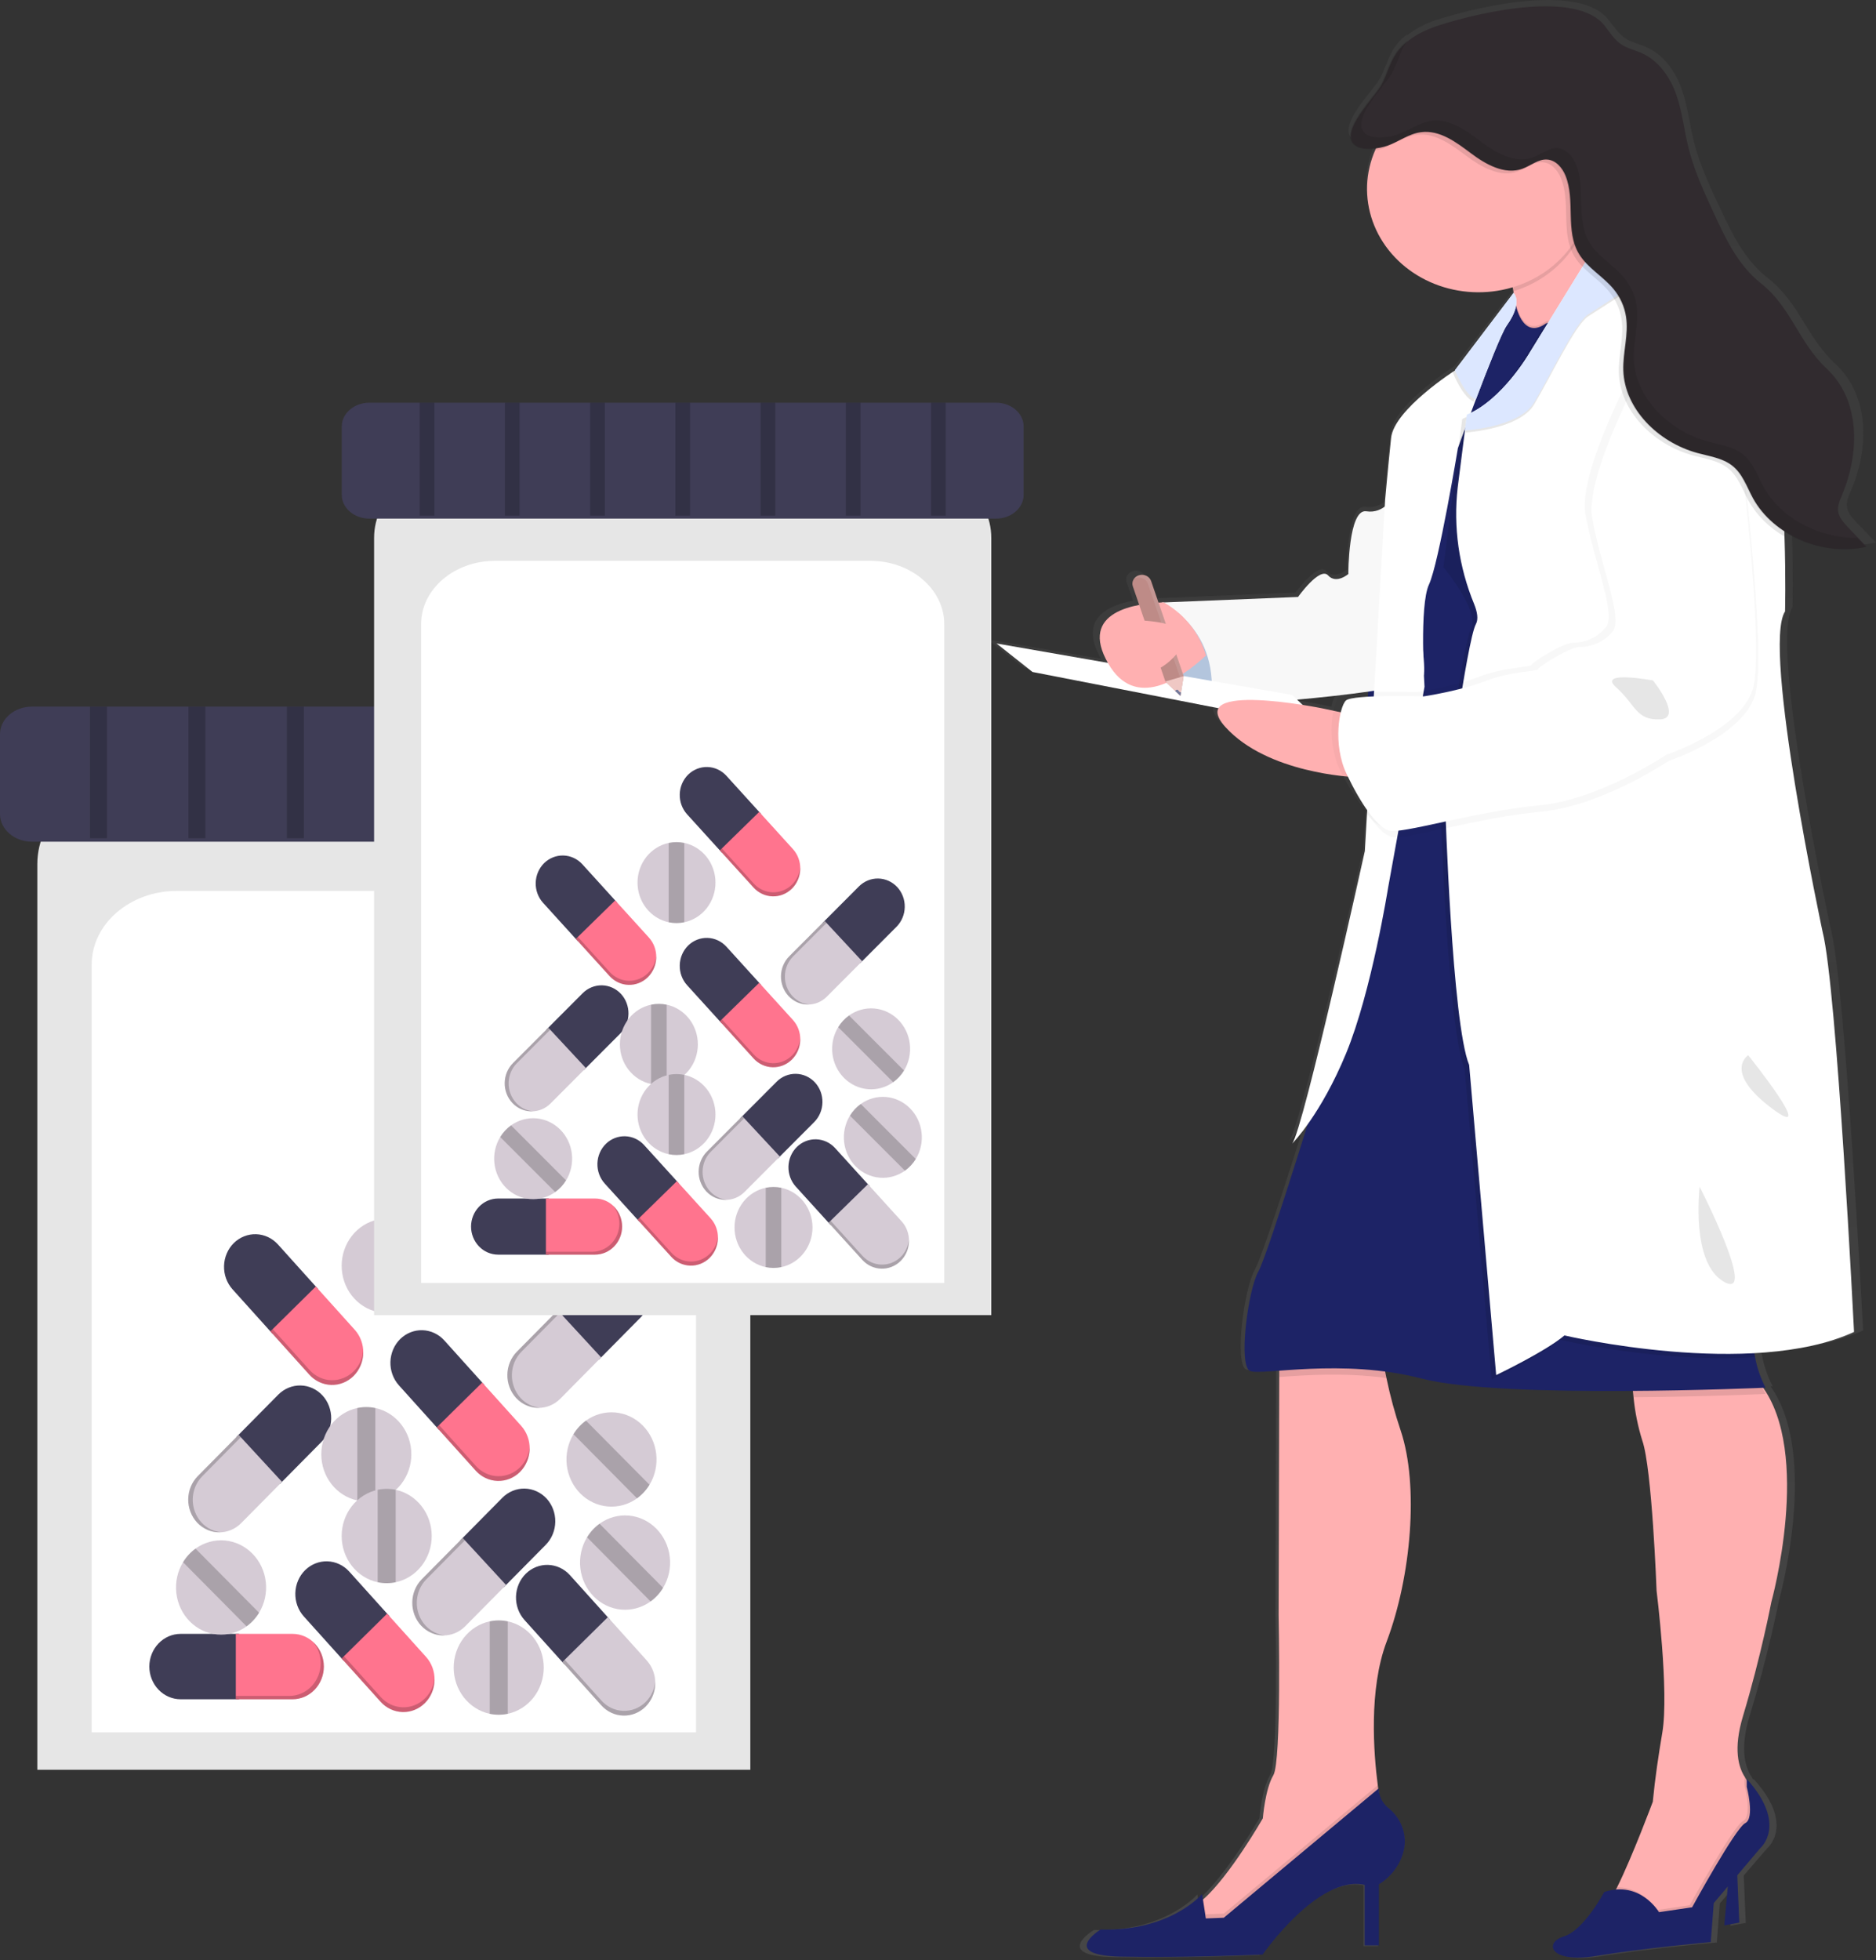 <?xml version="1.0" encoding="UTF-8"?> <svg xmlns="http://www.w3.org/2000/svg" width="247" height="258" viewBox="0 0 247 258" fill="none"><rect x="0" y="0" width="247" height="258" fill="#333333" stroke="none"/><path opacity="0.1" d="M198.083 67.194H184.012V80.235H198.083V67.194Z" fill="#D5CBD5"></path><path opacity="0.1" d="M198.083 99.361H184.012V112.402H198.083V99.361Z" fill="#D5CBD5"></path><path opacity="0.1" d="M198.083 131.523H184.012V144.564H198.083V131.523Z" fill="#D5CBD5"></path><path opacity="0.1" d="M198.083 163.69H184.012V176.731H198.083V163.69Z" fill="#D5CBD5"></path><path d="M241.048 122.274C241.048 122.274 232.879 84.61 236.006 79.923C236.006 79.923 236.12 75.567 235.932 70.014C235.932 69.803 235.932 69.592 235.932 69.377C236.482 69.717 237.056 70.023 237.649 70.294C240.53 71.666 243.837 72.061 247 71.413L244.526 68.859C243.932 68.249 243.314 67.588 243.185 66.781C243.057 65.974 243.413 65.254 243.72 64.535C246.07 59.032 246.194 52.113 241.666 47.912C237.842 44.382 236.912 39.824 232.76 36.6C229.727 34.239 228.06 30.777 226.487 27.429C225.156 24.6 223.815 21.748 223.053 18.749C222.459 16.406 222.222 13.98 221.405 11.692C220.589 9.404 219.06 7.18 216.67 6.157C215.819 5.795 214.874 5.589 214.097 5.107C213.078 4.47 212.465 3.434 211.727 2.526C207.982 -2.06 195.439 0.641 189.502 2.503C187.888 2.972 186.393 3.739 185.108 4.759L185.163 4.676C185.207 4.608 185.262 4.539 185.311 4.47C184.661 4.957 184.1 5.538 183.649 6.189C182.783 7.46 182.422 8.941 181.699 10.316C180.829 11.944 175.985 16.488 178.068 18.318C178.214 18.441 178.381 18.54 178.562 18.611C179.344 18.913 180.205 18.993 181.036 18.841L180.947 19.038C180.236 20.652 179.871 22.38 179.874 24.123C179.874 31.657 186.578 37.765 194.855 37.765C196.412 37.766 197.959 37.545 199.442 37.109C199.477 37.283 199.506 37.458 199.541 37.632C199.541 37.701 199.566 37.769 199.576 37.838L199.313 38.178C199.3 38.157 199.285 38.137 199.269 38.118L191.501 48.178C190.313 48.953 183.476 53.539 183.09 56.978C182.684 60.742 182.278 65.149 182.278 65.149L182.224 66.094C181.884 66.356 181.487 66.548 181.06 66.655C180.633 66.762 180.186 66.781 179.75 66.713C177.325 66.346 177.325 74.966 177.325 74.966C177.325 74.966 175.712 76.342 174.604 75.15C173.496 73.958 170.567 77.997 170.567 77.997L152.211 78.731L151.79 78.754L150.8 75.916C150.694 75.616 150.464 75.368 150.161 75.225C149.858 75.081 149.507 75.054 149.183 75.15C149.106 75.173 149.031 75.202 148.96 75.237L148.891 75.274L148.762 75.356L148.698 75.411C148.662 75.441 148.629 75.473 148.599 75.507L148.539 75.572L148.51 75.599C148.395 75.746 148.32 75.915 148.289 76.093C148.258 76.272 148.273 76.454 148.332 76.626L149.183 79.061C145.64 79.722 142.018 81.583 144.972 86.71L130 84.147L134.844 87.916L159.85 92.698C159.518 93.249 159.736 94.046 160.77 95.17C165.223 100.017 173.338 101.333 176.603 101.672C177.465 103.46 178.543 105.152 179.814 106.716L179.532 111.544C179.532 111.544 171.264 148.347 169.75 150.213C170.515 149.411 171.214 148.557 171.843 147.659C169.444 155.221 166.089 165.57 165.208 167.12C163.793 169.596 162.482 179.615 164.095 180.257C164.59 180.454 166.005 180.358 168.024 180.216V181.046L167.935 212.497C167.935 212.497 168.34 231.788 167.227 233.627C166.114 235.466 165.817 239.322 165.817 239.322C165.817 239.322 161.364 246.929 157.836 249.988C157.812 250.012 157.786 250.033 157.757 250.052L157.648 249.337C157.648 249.337 153.408 254.298 144.027 254.019C144.027 254.019 138.382 257.421 146.753 257.604C155.125 257.788 165.817 257.329 165.817 257.329C165.817 257.329 173.283 246.783 179.537 248.158V256.151H181.452V248.03C182.34 247.488 183.1 246.785 183.686 245.963C184.272 245.141 184.672 244.217 184.861 243.247C185.025 242.248 184.905 241.226 184.513 240.283C184.12 239.34 183.47 238.508 182.625 237.869C182.245 237.551 181.94 237.163 181.73 236.731C181.52 236.298 181.408 235.83 181.402 235.356L181.333 235.411C181.333 235.25 181.289 235.085 181.269 234.916C180.72 230.789 180.032 222.274 182.461 215.973C185.791 207.334 186.8 195.302 184.376 188.14C183.594 185.85 182.951 183.522 182.451 181.165C182.392 180.867 182.338 180.583 182.288 180.317C183.945 180.525 185.586 180.831 187.201 181.234C192.817 182.669 205.102 182.935 215.592 182.857C215.616 183.123 215.646 183.403 215.681 183.683C215.868 185.627 216.259 187.55 216.848 189.423C218.164 193.092 218.768 209.265 218.768 209.265C218.768 209.265 220.465 222.562 219.54 227.973C219.045 230.981 218.55 234.003 218.268 237.039V237.098C218.268 237.098 215.488 244.435 213.454 248.42C213.405 248.521 213.35 248.621 213.301 248.718C212.759 248.764 212.225 248.873 211.713 249.043C211.713 249.043 208.986 254.087 206.27 254.922C203.554 255.756 204.454 258.503 210.604 257.494C216.754 256.485 226.041 255.66 226.041 255.66L226.442 250.515L228.332 248.323L227.837 253.455L229.851 253.088L229.584 246.847L232.676 243.261C232.676 243.261 236.412 240.18 230.86 234.118V234.251C230.801 234.164 230.747 234.072 230.682 233.985V233.957C229.762 232.637 229.03 230.174 230.371 225.804C232.795 217.908 234.205 210.741 234.205 210.741C234.205 210.741 239.618 191.542 233.112 182.458H233.399C232.732 181.18 232.261 179.822 231.998 178.423C231.965 178.258 231.936 178.088 231.909 177.914C236.723 177.657 241.449 176.85 245.303 175.108C245.288 175.089 242.968 129.529 241.048 122.274ZM179.928 90.497V90.589L178.938 90.635L179.928 90.497ZM176.534 90.933C176.371 90.966 176.219 91.034 176.089 91.13C175.663 91.688 175.396 92.336 175.312 93.015L173.768 92.694C173.768 92.694 172.684 92.478 171.126 92.235L170.389 91.547C172.417 91.391 174.525 91.162 176.534 90.933Z" fill="url(#paint0_linear_923_76)"></path><path d="M227.612 246.911L227.023 253.409L228.998 253.042L228.701 245.994L227.612 246.911Z" fill="#1D2366"></path><path d="M182.572 216.06C180.192 222.342 180.865 230.821 181.399 234.938C181.597 236.461 181.78 237.387 181.78 237.387C181.78 237.387 178.222 244.898 177.926 245.182C177.629 245.467 167.456 251.221 167.456 251.221L160.346 255.069C160.346 255.069 153.132 252.138 156.591 251.13C157.297 250.867 157.934 250.465 158.456 249.951C161.92 246.902 166.269 239.322 166.269 239.322C166.269 239.322 166.566 235.475 167.654 233.645C168.743 231.816 168.347 212.589 168.347 212.589L168.431 181.248V177.162L181.963 177.254C182.048 178.641 182.243 180.02 182.547 181.381C183.033 183.729 183.662 186.05 184.432 188.332C186.817 195.481 185.827 207.453 182.572 216.06Z" fill="#FFB0B1"></path><path opacity="0.1" d="M181.78 237.387C181.78 237.387 178.222 244.898 177.926 245.182C177.629 245.467 167.456 251.221 167.456 251.221L160.346 255.069C160.346 255.069 153.132 252.138 156.591 251.13C157.297 250.867 157.934 250.465 158.456 249.951L158.763 251.955L161.133 251.863L181.419 234.948C181.597 236.461 181.78 237.387 181.78 237.387Z" fill="black"></path><path d="M181.53 235.374L161.131 252.404L158.761 252.496L158.266 249.286C158.266 249.286 154.12 254.229 144.907 253.954C144.907 253.954 139.375 257.343 147.574 257.526C155.772 257.71 166.242 257.251 166.242 257.251C166.242 257.251 173.554 246.705 179.675 248.08V256.045H181.555V248.007C182.429 247.462 183.175 246.758 183.748 245.938C184.321 245.119 184.71 244.2 184.89 243.238C185.053 242.247 184.937 241.233 184.555 240.295C184.173 239.357 183.537 238.526 182.708 237.882C182.338 237.561 182.042 237.172 181.84 236.741C181.637 236.309 181.532 235.844 181.53 235.374Z" fill="#1D2366"></path><path d="M229.491 225.855C228.175 230.211 228.892 232.664 229.792 233.98V234.008C230.947 235.633 231.751 237.45 232.157 239.359L232.237 239.772L222.955 252.313L217.918 254.147C217.918 254.147 209.818 251.584 211.298 250.85C211.669 250.671 212.248 249.717 212.911 248.401C214.89 244.435 217.621 237.117 217.621 237.117V237.057C217.908 234.035 218.363 231.023 218.868 228.024C219.773 222.627 218.111 209.379 218.111 209.379C218.111 209.379 217.517 193.271 216.231 189.607C215.65 187.744 215.264 185.834 215.078 183.903C214.811 181.61 214.751 179.721 214.751 179.721C214.751 179.721 220.085 172.843 229.862 180.271C230.644 180.863 231.331 181.555 231.905 182.325C238.659 191.23 233.221 210.847 233.221 210.847C233.221 210.847 231.861 217.982 229.491 225.855Z" fill="#FFB0B1"></path><path opacity="0.1" d="M232.248 239.772L222.966 252.313L217.93 254.147C217.93 254.147 209.83 251.584 211.309 250.85C211.681 250.671 212.259 249.717 212.922 248.401C216.351 248.374 218.127 251.4 218.127 251.4L222.472 250.758C222.472 250.758 228.201 240.322 229.488 239.684C230.774 239.047 229.685 234.92 229.685 234.92V233.87C229.72 233.907 229.75 233.948 229.789 233.985V234.012C230.944 235.637 231.748 237.455 232.154 239.363L232.248 239.772Z" fill="black"></path><path d="M218.43 251.671C218.43 251.671 215.956 247.461 211.216 249.016C211.216 249.016 208.549 254.06 205.882 254.876C203.215 255.692 204.106 258.444 210.132 257.439C216.159 256.435 225.243 255.605 225.243 255.605L225.639 250.474L231.764 243.243C231.764 243.243 235.416 240.175 229.983 234.136V235.186C229.983 235.186 231.071 239.313 229.785 239.95C228.499 240.588 222.789 251.029 222.789 251.029L218.43 251.671Z" fill="#1D2366"></path><path opacity="0.1" d="M181.977 177.245C182.062 178.632 182.257 180.011 182.561 181.372C176.989 180.615 171.819 180.991 168.43 181.239V177.153L181.977 177.245Z" fill="black"></path><path opacity="0.1" d="M232.453 183.467C232.453 183.467 224.536 183.825 215.096 183.898C214.829 181.605 214.77 179.716 214.77 179.716C214.77 179.716 220.103 172.838 229.88 180.266C230.662 180.859 231.35 181.55 231.923 182.321C232.077 182.712 232.254 183.094 232.453 183.467Z" fill="black"></path><path d="M232.454 182.642C232.454 182.642 197.78 184.196 187.212 181.449C176.643 178.703 166.169 181.083 164.591 180.445C163.012 179.808 164.294 169.825 165.679 167.354C167.064 164.882 174.664 139.887 174.664 139.887L181.977 104.552L189.681 102.585L190.225 102.442L203.648 99.013L213.485 96.495C213.485 96.495 233.043 167.262 231.366 172.48C230.757 174.479 230.658 176.581 231.079 178.62C231.335 180.013 231.798 181.366 232.454 182.642Z" fill="#1D2366"></path><path d="M156.485 80.386C156.485 80.386 149.558 87.265 154.802 91.098C160.047 94.931 163.496 91.465 163.496 91.465L156.485 80.386Z" fill="#C7DAF5"></path><path opacity="0.1" d="M156.485 80.386C156.485 80.386 149.558 87.265 154.802 91.098C160.047 94.931 163.496 91.465 163.496 91.465L156.485 80.386Z" fill="black"></path><path d="M212.451 35.165C212.451 35.165 211.64 35.88 210.418 36.935C208.676 38.444 206.098 40.649 203.813 42.497C200.646 45.051 198.034 46.926 198.969 45.326C199.904 43.726 199.726 40.938 199.261 38.329C199.226 38.155 199.196 37.98 199.162 37.811C198.777 35.895 198.266 34.002 197.633 32.143C197.633 32.143 202.749 26.017 205.579 23.6C206.633 22.683 207.37 22.307 207.415 22.945C207.464 23.802 208.157 25.696 209.018 27.704C209.042 27.769 209.067 27.828 209.097 27.892C209.671 29.268 210.319 30.68 210.888 31.9C211.759 33.771 212.451 35.165 212.451 35.165Z" fill="#FFB0B1"></path><path opacity="0.1" d="M209.097 27.892C208.616 30.289 207.45 32.522 205.719 34.358C203.989 36.194 201.758 37.565 199.261 38.329C198.867 36.236 198.323 34.169 197.633 32.143C197.633 32.143 207.266 20.611 207.415 22.945C207.449 23.83 208.201 25.792 209.097 27.892Z" fill="black"></path><path opacity="0.1" d="M198.298 41.41L199.545 39.782C199.545 39.782 200.371 44.45 203.409 42.392C206.447 40.333 206.595 57.886 206.595 57.886L203.335 103.066L179.773 101.759L180.441 79.928L183.108 68.923L189.704 52.924L193.627 47.637L198.298 41.41Z" fill="black"></path><path d="M206.596 58.165L203.627 99.017L203.316 103.346L190.179 102.617L189.685 102.589L179.789 102.039L180.457 80.203L183.124 69.198L189.719 53.199L193.643 47.912L198.314 41.662L199.56 40.039C199.56 40.039 200.387 44.707 203.425 42.648L203.489 42.607C206.458 40.865 206.596 58.165 206.596 58.165Z" fill="#1D2366"></path><path d="M183.455 65.374C183.455 65.374 182.272 67.666 179.897 67.295C177.522 66.924 177.527 75.549 177.527 75.549C177.527 75.549 175.949 76.924 174.86 75.732C173.772 74.54 170.902 78.57 170.902 78.57L152.922 79.304C152.922 79.304 160.922 82.693 159.354 92.946C159.354 92.946 186.517 91.387 187.408 89.007C188.298 86.627 183.455 65.374 183.455 65.374Z" fill="white"></path><path opacity="0.03" d="M183.455 65.374C183.455 65.374 182.272 67.666 179.897 67.295C177.522 66.924 177.527 75.549 177.527 75.549C177.527 75.549 175.949 76.924 174.86 75.732C173.772 74.54 170.902 78.57 170.902 78.57L152.922 79.304C152.922 79.304 160.922 82.693 159.354 92.946C159.354 92.946 186.517 91.387 187.408 89.007C188.298 86.627 183.455 65.374 183.455 65.374Z" fill="black"></path><path d="M131.203 84.692L135.943 88.443L174.961 96.041L170.122 91.465L131.203 84.692Z" fill="white"></path><path d="M198.372 42.855C197.724 43.772 195.868 48.467 194.32 52.567C193.028 55.983 191.95 58.986 191.95 58.986C191.95 58.986 189.431 74.182 188.145 76.929C186.858 79.676 187.556 90.387 187.556 90.387L182.762 116.841C182.762 116.841 180.59 130.482 177.235 138.631C173.925 146.651 170.239 150.411 170.125 150.53C171.609 148.668 179.699 112.012 179.699 112.012L182.371 65.782C182.371 65.782 182.762 61.389 183.157 57.633C183.553 53.878 191.569 48.752 191.569 48.752L199.297 38.567C200.074 39.53 199.554 41.209 198.372 42.855Z" fill="white"></path><path d="M178.222 102.268C178.222 102.268 166.842 101.81 161.33 95.674C155.818 89.539 174.071 93.226 174.071 93.226L178.816 94.234L178.222 102.268Z" fill="#FFB0B1"></path><path opacity="0.1" d="M231.365 172.485C230.756 174.483 230.657 176.585 231.078 178.625C218.664 179.441 205.384 176.332 205.384 176.332C202.91 178.441 196.394 181.55 196.394 181.55L192.841 140.74C190.57 135.237 189.68 106.409 189.68 106.409C189.68 106.409 189.883 104.9 190.174 102.64C190.174 102.584 190.174 102.525 190.199 102.47C191.085 96.156 192.841 84.302 193.702 82.702C194.89 80.501 190.051 74.645 190.051 74.645L192.253 57.244L192.52 55.144C197.161 53.222 200.718 47.087 200.718 47.087L203.449 42.653C206.418 40.887 206.571 58.188 206.571 58.188L203.603 99.04L213.439 96.522C213.439 96.522 233.042 167.267 231.365 172.485Z" fill="black"></path><path d="M244.109 175.305C230.577 181.532 205.982 175.764 205.982 175.764C203.508 177.873 196.991 180.982 196.991 180.982L193.434 140.171C191.168 134.669 190.277 105.84 190.277 105.84C190.277 105.84 193.137 84.33 194.325 82.133C194.671 81.492 194.503 80.538 194.092 79.511C192.073 74.622 191.33 69.36 191.925 64.154L192.875 56.675L193.137 54.58C197.783 52.654 201.341 46.518 201.341 46.518L203.814 42.502L208.366 35.101L210.524 31.597L210.89 31.905L213.685 34.252C213.685 34.252 214.873 35.169 216.654 36.545C220.528 39.572 227.222 44.9 230.676 48.16C233.714 51.031 234.674 62.196 234.951 70.601C235.134 76.136 235.025 80.474 235.025 80.474C231.962 85.146 239.973 122.66 239.973 122.66C241.838 129.909 244.109 175.305 244.109 175.305Z" fill="white"></path><path opacity="0.03" d="M218.131 46.427C218.131 46.427 208.844 62.81 209.923 69.037C211.002 75.264 214.069 82.312 212.59 83.959C212.082 84.582 211.424 85.088 210.67 85.438C209.915 85.787 209.084 85.969 208.241 85.972C206.756 86.063 202.798 88.626 202.798 88.902C202.798 89.177 199.142 89.177 195.871 90.461C192.601 91.745 187.772 92.474 187.772 92.474C187.772 92.474 178.371 92.198 177.495 93.024C176.619 93.849 175.719 98.788 177.594 102.727C179.469 106.666 181.552 109.605 183.126 110.141C184.699 110.678 194.684 107.578 202.783 106.844C210.883 106.111 219.675 100.163 219.675 100.163C219.675 100.163 229.358 96.954 231.055 91.556C232.752 86.159 228.982 56.496 228.982 56.496C228.982 56.496 226.132 42.671 218.131 46.427Z" fill="black"></path><path opacity="0.03" d="M216.941 45.051C216.941 45.051 207.654 61.439 208.743 67.662C209.831 73.884 212.889 80.937 211.405 82.587C210.898 83.212 210.242 83.719 209.488 84.068C208.734 84.417 207.903 84.6 207.06 84.6C205.576 84.692 201.618 87.255 201.618 87.531C201.618 87.806 197.962 87.806 194.691 89.085C191.421 90.364 186.592 91.098 186.592 91.098C186.592 91.098 177.191 90.823 176.32 91.648C175.449 92.474 174.539 97.417 176.419 101.351C178.299 105.285 180.377 108.229 181.951 108.766C183.524 109.302 193.509 106.202 201.608 105.473C209.708 104.744 218.5 98.788 218.5 98.788C218.5 98.788 228.178 95.578 229.855 90.185C231.532 84.793 227.782 55.121 227.782 55.121C227.782 55.121 224.942 41.3 216.941 45.051Z" fill="black"></path><path d="M217.836 45.601C217.836 45.601 208.549 61.99 209.638 68.212C210.726 74.435 213.784 81.487 212.305 83.133C211.798 83.759 211.142 84.267 210.387 84.617C209.632 84.967 208.8 85.15 207.956 85.151C206.471 85.242 202.513 87.806 202.513 88.076C202.513 88.347 198.862 88.351 195.586 89.635C192.311 90.919 187.487 91.648 187.487 91.648C187.487 91.648 178.086 91.373 177.21 92.198C176.334 93.024 175.434 97.967 177.309 101.901C179.184 105.836 181.267 108.779 182.841 109.316C184.414 109.852 194.399 106.753 202.498 106.019C210.598 105.285 219.39 99.338 219.39 99.338C219.39 99.338 229.073 96.128 230.77 90.731C232.467 85.334 228.721 55.671 228.721 55.671C228.721 55.671 225.832 41.869 217.836 45.601Z" fill="white"></path><path opacity="0.1" d="M217.635 89.557C217.635 89.557 210.213 88.182 212.796 90.474C215.379 92.767 215.364 94.776 218.525 94.684C221.687 94.592 217.635 89.557 217.635 89.557Z" fill="black"></path><path opacity="0.1" d="M230.177 138.887C230.177 138.887 226.823 140.992 233.24 145.844C239.657 150.695 230.177 138.887 230.177 138.887Z" fill="black"></path><path opacity="0.1" d="M223.773 156.188C223.773 156.463 222.586 166.276 227.029 168.729C231.472 171.183 223.773 156.188 223.773 156.188Z" fill="black"></path><path d="M153.23 79.281C149.647 79.396 141.909 80.409 145.922 87.347C149.469 93.487 155.431 89.383 158.786 86.27C157.968 83.367 155.979 80.865 153.23 79.281Z" fill="#FFB0B1"></path><path opacity="0.1" d="M216.65 36.825C212.85 39.232 209.664 41.264 209.04 41.685C207.338 42.855 204.093 49.719 202 53.222C200.332 56.042 194.915 56.767 192.871 56.946L193.133 54.85C197.779 52.924 201.337 46.789 201.337 46.789L210.52 31.868L213.681 34.532C213.681 34.532 214.869 35.449 216.65 36.825Z" fill="black"></path><path d="M216.65 36.55C212.85 38.957 209.664 40.988 209.04 41.415C207.338 42.58 204.093 49.444 202 52.947C200.332 55.767 194.915 56.492 192.871 56.67L193.133 54.575C197.779 52.649 201.337 46.514 201.337 46.514L210.52 31.593L213.681 34.248C213.681 34.248 214.869 35.156 216.65 36.55Z" fill="#DCE7FF"></path><path d="M209.338 24.866C209.341 27.619 208.44 30.307 206.756 32.574C204.767 35.255 201.807 37.186 198.413 38.017C195.019 38.849 191.416 38.525 188.258 37.105C185.099 35.684 182.595 33.262 181.199 30.277C179.803 27.292 179.607 23.942 180.648 20.835C181.69 17.728 183.898 15.07 186.873 13.343C189.848 11.616 193.392 10.934 196.863 11.422C200.334 11.909 203.501 13.534 205.79 16C208.079 18.467 209.338 21.613 209.338 24.866Z" fill="#FFB0B1"></path><path opacity="0.1" d="M234.947 70.606C232.938 69.46 231.301 67.831 230.212 65.892C229.386 64.379 228.836 62.632 227.426 61.559C226.155 60.596 224.458 60.362 222.874 59.931C217.669 58.505 213.305 54.103 213.142 49.077C213.063 46.711 213.859 44.349 213.498 42.006C213.293 40.68 212.724 39.425 211.846 38.361C211.41 37.852 210.932 37.375 210.416 36.935C209.723 36.33 208.996 35.743 208.362 35.101C207.964 34.703 207.615 34.265 207.323 33.794C207.088 33.408 206.897 33.001 206.754 32.579C205.765 29.772 206.665 26.443 205.577 23.605L205.518 23.449C205.107 22.44 204.271 21.431 203.108 21.354C201.945 21.276 200.951 22.17 199.842 22.569C197.522 23.403 195.018 21.982 193.084 20.533C191.149 19.084 188.967 17.428 186.508 17.749C184.88 17.965 183.594 18.992 182.095 19.524C181.756 19.645 181.407 19.739 181.051 19.804C182.32 16.871 184.651 14.44 187.643 12.927C190.636 11.415 194.104 10.915 197.451 11.515C200.798 12.114 203.815 13.775 205.984 16.213C208.153 18.65 209.339 21.711 209.337 24.87C209.339 25.825 209.231 26.776 209.016 27.709C209.04 27.773 209.065 27.833 209.095 27.897C209.669 29.273 210.317 30.685 210.886 31.905L213.681 34.252C213.681 34.252 214.869 35.169 216.65 36.545C220.524 39.571 227.218 44.9 230.672 48.16C233.71 51.04 234.66 62.201 234.947 70.606Z" fill="black"></path><path d="M181.92 11.146C182.628 9.812 182.979 8.317 183.825 7.052C185.067 5.217 187.234 4.043 189.461 3.333C195.274 1.476 207.56 -1.221 211.231 3.333C211.953 4.25 212.552 5.268 213.552 5.901C214.313 6.382 215.234 6.588 216.07 6.951C218.41 7.969 219.904 10.188 220.701 12.453C221.498 14.718 221.735 17.149 222.319 19.483C223.066 22.477 224.377 25.315 225.683 28.135C227.222 31.464 228.855 34.917 231.824 37.27C235.876 40.479 236.771 45.024 240.532 48.545C244.985 52.727 244.841 59.628 242.545 65.108C242.244 65.828 241.902 66.58 242.021 67.346C242.14 68.111 242.753 68.808 243.332 69.418L245.766 71.963C240.007 73.251 233.491 70.464 230.809 65.571C229.983 64.058 229.434 62.315 228.019 61.238C226.752 60.275 225.05 60.045 223.472 59.614C218.267 58.184 213.903 53.777 213.74 48.752C213.66 46.39 214.457 44.029 214.096 41.69C213.895 40.355 213.324 39.091 212.438 38.022C211.078 36.375 209.024 35.27 207.916 33.436C206.041 30.369 207.466 26.384 206.115 23.091C205.699 22.083 204.868 21.074 203.705 20.996C202.543 20.918 201.548 21.812 200.435 22.211C198.119 23.046 195.616 21.629 193.681 20.175C191.747 18.721 189.565 17.071 187.101 17.396C185.473 17.607 184.191 18.634 182.692 19.171C181.584 19.565 179.338 19.918 178.368 19.052C176.32 17.305 181.064 12.779 181.92 11.146Z" fill="#312B2F"></path><path opacity="0.1" d="M232.186 64.058C231.355 62.544 230.811 60.802 229.395 59.729C228.129 58.766 226.427 58.532 224.844 58.101C219.643 56.675 215.279 52.269 215.111 47.243C215.032 44.881 215.829 42.515 215.472 40.177C215.265 38.85 214.695 37.595 213.815 36.531C212.449 34.885 210.396 33.78 209.293 31.946C207.417 28.883 208.842 24.898 207.487 21.601C207.076 20.597 206.24 19.588 205.082 19.506C203.924 19.423 202.92 20.326 201.812 20.725C199.496 21.56 196.988 20.138 195.058 18.689C193.128 17.24 190.936 15.585 188.477 15.906C186.85 16.122 185.563 17.149 184.069 17.681C182.961 18.075 180.709 18.433 179.74 17.566C177.701 15.732 182.446 11.215 183.297 9.592C184.005 8.253 184.356 6.763 185.207 5.497C185.251 5.428 185.301 5.36 185.35 5.291C184.714 5.779 184.164 6.358 183.723 7.006C182.877 8.271 182.525 9.757 181.818 11.101C180.962 12.724 176.217 17.254 178.26 19.075C179.25 19.946 181.476 19.588 182.585 19.194C184.069 18.657 185.365 17.63 186.993 17.419C189.467 17.094 191.644 18.749 193.574 20.198C195.503 21.647 198.027 23.069 200.332 22.234C201.441 21.835 202.41 20.936 203.598 21.019C204.785 21.101 205.577 22.106 206.007 23.114C207.358 26.407 205.933 30.391 207.808 33.459C208.917 35.261 210.97 36.389 212.331 38.044C213.216 39.114 213.787 40.378 213.988 41.713C214.349 44.051 213.553 46.413 213.632 48.775C213.795 53.818 218.159 58.207 223.364 59.637C224.933 60.068 226.645 60.298 227.911 61.261C229.331 62.338 229.89 64.081 230.702 65.594C233.383 70.487 239.9 73.274 245.659 71.986L244.511 70.784C239.519 70.853 234.467 68.221 232.186 64.058Z" fill="black"></path><path opacity="0.1" d="M198.076 43.13C197.428 44.047 195.572 48.742 194.024 52.842C192.574 52.319 191.258 48.985 191.258 48.985L198.986 38.797C199.778 39.805 199.258 41.479 198.076 43.13Z" fill="black"></path><path d="M198.373 42.855C197.725 43.772 195.869 48.467 194.32 52.567C192.871 52.048 191.555 48.71 191.555 48.71L199.283 38.526C200.075 39.53 199.555 41.209 198.373 42.855Z" fill="#DCE7FF"></path><path d="M153.439 89.7L149.154 77.177C149.103 77.03 149.084 76.876 149.098 76.722C149.112 76.569 149.158 76.419 149.235 76.282C149.311 76.146 149.416 76.024 149.543 75.925C149.67 75.826 149.817 75.751 149.975 75.705C150.294 75.612 150.64 75.641 150.936 75.783C151.233 75.926 151.456 76.171 151.559 76.466L155.843 88.975L155.418 91.593L153.439 89.7Z" fill="#BE8B87"></path><path opacity="0.1" d="M149.559 76.076C149.879 75.982 150.225 76.01 150.523 76.153C150.821 76.295 151.045 76.541 151.147 76.837L155.432 89.346L155.111 91.309L155.422 91.612L155.848 88.993L151.538 76.484C151.436 76.189 151.212 75.944 150.916 75.802C150.619 75.659 150.274 75.631 149.955 75.723C149.687 75.804 149.455 75.965 149.297 76.182C149.381 76.14 149.469 76.105 149.559 76.076Z" fill="white"></path><path d="M153.438 89.699L155.842 88.993L155.491 91.139L155.417 91.612L154.714 90.933L153.438 89.699Z" fill="#EFC8C4"></path><path d="M154.715 90.933C154.757 90.884 154.809 90.843 154.868 90.814C154.903 90.793 154.943 90.782 154.985 90.782C155.026 90.782 155.066 90.793 155.101 90.814C155.134 90.851 155.163 90.893 155.185 90.938C155.218 90.988 155.262 91.031 155.315 91.064C155.368 91.096 155.429 91.117 155.492 91.126L155.417 91.584L154.715 90.933Z" fill="#727A9C"></path><path d="M149.129 81.624C149.129 81.624 157.723 81.579 155.7 84.967C153.676 88.356 150.514 88.764 150.514 88.764L149.129 81.624Z" fill="#FFB0B1"></path><path d="M4.914 232.928H98.79V113.724C98.79 107.412 92.851 102.277 85.551 102.277H18.152C10.853 102.277 4.914 107.412 4.914 113.724V232.928Z" fill="#E6E6E6"></path><path d="M12.07 227.999H91.641V126.959C91.641 121.609 86.607 117.256 80.42 117.256H23.291C17.104 117.256 12.07 121.609 12.07 126.959V227.999Z" fill="white"></path><path d="M4.208 93C1.888 93 0 94.632 0 96.639V107.142C0 109.148 1.888 110.781 4.208 110.781H99.502C101.822 110.781 103.71 109.148 103.71 107.142V96.639C103.71 94.632 101.822 93 99.502 93H4.208Z" fill="#3F3D56"></path><path d="M23.771 215.043C22.682 215.046 21.638 215.501 20.868 216.307C20.098 217.114 19.663 218.206 19.66 219.347C19.663 220.487 20.098 221.58 20.868 222.386C21.638 223.193 22.682 223.647 23.771 223.651H31.466V215.043H23.771Z" fill="#3F3D56"></path><path d="M38.531 215.043H31.047V223.651H38.531C39.621 223.647 40.664 223.193 41.435 222.386C42.205 221.58 42.639 220.487 42.642 219.347C42.639 218.206 42.205 217.114 41.435 216.307C40.664 215.501 39.621 215.046 38.531 215.043Z" fill="#FF748E"></path><path opacity="0.2" d="M41.214 216.097C41.862 216.875 42.22 217.873 42.221 218.905C42.218 220.046 41.783 221.139 41.013 221.945C40.243 222.751 39.199 223.206 38.11 223.209H31.047V223.651H38.531C39.621 223.647 40.664 223.193 41.435 222.386C42.205 221.58 42.639 220.487 42.642 219.347C42.641 218.729 42.513 218.12 42.267 217.559C42.02 216.998 41.661 216.499 41.214 216.097Z" fill="black"></path><path d="M58.5 150.214C57.751 149.387 56.719 148.903 55.63 148.87C54.541 148.836 53.483 149.255 52.688 150.035C51.898 150.82 51.436 151.9 51.404 153.04C51.372 154.18 51.772 155.287 52.517 156.119L57.795 161.981L63.779 156.077L58.5 150.214Z" fill="#3F3D56"></path><path d="M68.621 161.457L63.487 155.755L57.504 161.66L62.638 167.361C63.387 168.189 64.419 168.672 65.508 168.706C66.597 168.74 67.654 168.321 68.449 167.541C69.24 166.756 69.701 165.676 69.734 164.536C69.766 163.396 69.366 162.289 68.621 161.457Z" fill="#FF748E"></path><path opacity="0.2" d="M69.728 164.223C69.632 165.251 69.184 166.208 68.467 166.917C67.672 167.697 66.615 168.116 65.526 168.082C64.437 168.048 63.405 167.565 62.655 166.737L57.811 161.357L57.504 161.66L62.638 167.361C63.387 168.189 64.419 168.672 65.508 168.706C66.597 168.74 67.654 168.321 68.449 167.541C68.878 167.117 69.214 166.601 69.434 166.028C69.655 165.456 69.755 164.84 69.728 164.223Z" fill="black"></path><path d="M36.594 163.786C35.844 162.959 34.812 162.475 33.723 162.441C32.635 162.408 31.577 162.827 30.782 163.606C29.992 164.391 29.53 165.471 29.498 166.611C29.466 167.751 29.866 168.858 30.611 169.69L35.889 175.553L41.872 169.648L36.594 163.786Z" fill="#3F3D56"></path><path d="M46.715 175.029L41.581 169.327L35.598 175.231L40.731 180.933C41.481 181.76 42.513 182.244 43.602 182.278C44.691 182.311 45.748 181.892 46.543 181.113C47.334 180.328 47.795 179.248 47.827 178.108C47.859 176.968 47.459 175.861 46.715 175.029Z" fill="#FF748E"></path><path opacity="0.2" d="M47.822 177.795C47.726 178.823 47.278 179.78 46.561 180.489C45.766 181.268 44.708 181.687 43.619 181.654C42.531 181.62 41.499 181.137 40.749 180.309L35.904 174.929L35.598 175.231L40.731 180.933C41.481 181.761 42.513 182.244 43.602 182.278C44.691 182.311 45.748 181.892 46.543 181.113C46.971 180.688 47.307 180.172 47.528 179.6C47.749 179.027 47.849 178.412 47.822 177.795Z" fill="black"></path><path d="M58.5 176.422C57.751 175.594 56.719 175.111 55.63 175.077C54.541 175.043 53.483 175.462 52.688 176.242C51.898 177.027 51.436 178.107 51.404 179.247C51.372 180.387 51.772 181.494 52.517 182.326L57.795 188.188L63.779 182.284L58.5 176.422Z" fill="#3F3D56"></path><path d="M68.621 187.664L63.487 181.963L57.504 187.867L62.638 193.569C63.387 194.396 64.419 194.88 65.508 194.913C66.597 194.947 67.654 194.528 68.449 193.748C69.24 192.963 69.701 191.883 69.734 190.743C69.766 189.603 69.366 188.496 68.621 187.664Z" fill="#FF748E"></path><path opacity="0.2" d="M69.728 190.431C69.632 191.459 69.184 192.415 68.467 193.124C67.672 193.904 66.615 194.323 65.526 194.289C64.437 194.256 63.405 193.772 62.655 192.945L57.811 187.564L57.504 187.867L62.638 193.569C63.387 194.396 64.419 194.88 65.508 194.913C66.597 194.947 67.654 194.528 68.449 193.748C68.878 193.324 69.214 192.808 69.434 192.236C69.655 191.663 69.755 191.048 69.728 190.431Z" fill="black"></path><path d="M71.861 203.316C72.642 202.521 73.091 201.435 73.11 200.294C73.129 199.154 72.716 198.052 71.961 197.23C71.202 196.412 70.165 195.942 69.076 195.922C67.987 195.902 66.934 196.334 66.148 197.124L60.613 202.721L66.326 208.912L71.861 203.316Z" fill="#3F3D56"></path><path d="M61.243 214.049L66.627 208.606L60.915 202.414L55.531 207.858C54.75 208.652 54.301 209.738 54.282 210.879C54.263 212.019 54.676 213.121 55.43 213.943C56.19 214.761 57.227 215.232 58.316 215.251C59.405 215.271 60.458 214.839 61.243 214.049Z" fill="#D5CBD5"></path><path opacity="0.2" d="M58.614 215.242C57.632 215.154 56.712 214.696 56.027 213.954C55.272 213.132 54.859 212.03 54.878 210.89C54.897 209.749 55.346 208.663 56.127 207.869L61.208 202.732L60.915 202.414L55.531 207.858C54.75 208.652 54.301 209.738 54.282 210.879C54.263 212.019 54.676 213.121 55.43 213.943C55.841 214.387 56.338 214.732 56.887 214.956C57.437 215.18 58.026 215.278 58.614 215.242Z" fill="black"></path><path d="M42.357 189.744C43.138 188.949 43.587 187.863 43.606 186.723C43.625 185.583 43.212 184.481 42.458 183.658C41.698 182.84 40.661 182.37 39.572 182.35C38.483 182.33 37.43 182.763 36.644 183.552L31.109 189.149L36.822 195.341L42.357 189.744Z" fill="#3F3D56"></path><path d="M31.744 200.477L37.127 195.034L31.415 188.843L26.031 194.286C25.25 195.081 24.801 196.167 24.782 197.307C24.763 198.447 25.176 199.549 25.93 200.372C26.689 201.19 27.727 201.66 28.816 201.68C29.905 201.699 30.958 201.267 31.744 200.477Z" fill="#D5CBD5"></path><path opacity="0.2" d="M29.114 201.67C28.132 201.582 27.212 201.125 26.527 200.383C25.772 199.56 25.359 198.458 25.378 197.318C25.397 196.178 25.846 195.091 26.628 194.297L31.708 189.16L31.415 188.843L26.031 194.286C25.25 195.081 24.801 196.167 24.782 197.307C24.763 198.447 25.176 199.549 25.93 200.372C26.341 200.815 26.838 201.16 27.387 201.385C27.937 201.609 28.526 201.706 29.114 201.67Z" fill="black"></path><path d="M84.38 173.364C85.161 172.57 85.611 171.484 85.629 170.343C85.648 169.203 85.236 168.101 84.481 167.279C83.722 166.461 82.684 165.99 81.595 165.971C80.506 165.951 79.454 166.383 78.668 167.173L73.133 172.77L78.845 178.961L84.38 173.364Z" fill="#3F3D56"></path><path d="M73.763 184.098L79.146 178.654L73.434 172.463L68.051 177.906C67.269 178.701 66.82 179.787 66.801 180.927C66.782 182.068 67.195 183.17 67.95 183.992C68.709 184.81 69.746 185.28 70.836 185.3C71.925 185.32 72.977 184.888 73.763 184.098Z" fill="#D5CBD5"></path><path opacity="0.2" d="M71.134 185.291C70.151 185.202 69.232 184.745 68.546 184.003C67.792 183.18 67.379 182.079 67.398 180.938C67.416 179.798 67.866 178.712 68.647 177.917L73.727 172.781L73.434 172.463L68.051 177.906C67.269 178.701 66.82 179.787 66.801 180.927C66.782 182.068 67.195 183.17 67.95 183.992C68.36 184.435 68.857 184.781 69.407 185.005C69.956 185.229 70.545 185.327 71.134 185.291Z" fill="black"></path><path d="M75.035 207.309C74.286 206.481 73.254 205.998 72.165 205.964C71.076 205.931 70.019 206.349 69.224 207.129C68.433 207.914 67.971 208.994 67.939 210.134C67.907 211.274 68.307 212.381 69.052 213.213L74.331 219.075L80.314 213.171L75.035 207.309Z" fill="#3F3D56"></path><path d="M85.16 218.551L80.026 212.85L74.043 218.754L79.177 224.456C79.926 225.283 80.958 225.767 82.047 225.8C83.136 225.834 84.193 225.415 84.988 224.635C85.779 223.851 86.24 222.77 86.273 221.63C86.305 220.49 85.905 219.383 85.16 218.551Z" fill="#D5CBD5"></path><path opacity="0.2" d="M86.267 221.318C86.171 222.346 85.723 223.302 85.006 224.011C84.211 224.791 83.154 225.21 82.065 225.176C80.976 225.143 79.944 224.659 79.194 223.832L74.35 218.451L74.043 218.754L79.177 224.456C79.926 225.283 80.958 225.767 82.047 225.8C83.136 225.834 84.193 225.415 84.988 224.635C85.417 224.211 85.753 223.695 85.974 223.123C86.194 222.55 86.294 221.935 86.267 221.318Z" fill="black"></path><path d="M45.98 206.841C45.231 206.013 44.199 205.53 43.11 205.496C42.021 205.463 40.964 205.881 40.169 206.661C39.379 207.446 38.917 208.526 38.885 209.666C38.852 210.806 39.252 211.913 39.998 212.745L45.276 218.607L51.259 212.703L45.98 206.841Z" fill="#3F3D56"></path><path d="M56.101 218.083L50.968 212.382L44.984 218.286L50.118 223.988C50.868 224.815 51.9 225.299 52.989 225.332C54.077 225.366 55.135 224.947 55.93 224.167C56.72 223.383 57.182 222.302 57.214 221.162C57.246 220.022 56.846 218.915 56.101 218.083Z" fill="#FF748E"></path><path opacity="0.2" d="M57.209 220.85C57.112 221.878 56.664 222.834 55.947 223.543C55.152 224.323 54.095 224.742 53.006 224.708C51.917 224.675 50.885 224.191 50.136 223.364L45.291 217.983L44.984 218.286L50.118 223.988C50.868 224.815 51.9 225.299 52.989 225.332C54.077 225.366 55.135 224.947 55.93 224.167C56.358 223.743 56.694 223.227 56.915 222.655C57.136 222.082 57.236 221.467 57.209 220.85Z" fill="black"></path><path d="M54.159 191.4C54.159 192.831 53.687 194.218 52.823 195.327C51.958 196.435 50.755 197.197 49.416 197.483C48.633 197.649 47.827 197.649 47.044 197.483C45.705 197.197 44.501 196.435 43.637 195.327C42.773 194.218 42.301 192.831 42.301 191.4C42.301 189.97 42.773 188.583 43.637 187.474C44.501 186.366 45.705 185.604 47.044 185.318C47.827 185.152 48.633 185.152 49.416 185.318C50.755 185.604 51.958 186.366 52.823 187.474C53.687 188.583 54.159 189.97 54.159 191.4Z" fill="#D5CBD5"></path><path opacity="0.2" d="M49.419 185.318V197.483C48.636 197.649 47.83 197.649 47.047 197.483V185.318C47.83 185.152 48.636 185.152 49.419 185.318Z" fill="black"></path><path d="M56.842 166.597C56.843 168.028 56.371 169.415 55.506 170.524C54.642 171.632 53.438 172.394 52.099 172.68C51.316 172.845 50.51 172.845 49.728 172.68C48.389 172.394 47.185 171.632 46.321 170.523C45.456 169.415 44.984 168.028 44.984 166.597C44.984 165.166 45.456 163.779 46.321 162.671C47.185 161.563 48.389 160.801 49.728 160.514C50.51 160.349 51.316 160.349 52.099 160.514C53.438 160.8 54.642 161.562 55.506 162.671C56.371 163.779 56.843 165.166 56.842 166.597Z" fill="#D5CBD5"></path><path opacity="0.2" d="M52.098 160.514V172.68C51.316 172.845 50.509 172.845 49.727 172.68V160.514C50.509 160.349 51.316 160.349 52.098 160.514Z" fill="black"></path><path d="M56.842 202.164C56.843 203.595 56.371 204.982 55.506 206.091C54.642 207.199 53.438 207.961 52.099 208.247C51.316 208.413 50.51 208.413 49.728 208.247C48.389 207.961 47.185 207.199 46.321 206.09C45.456 204.982 44.984 203.595 44.984 202.164C44.984 200.733 45.456 199.346 46.321 198.238C47.185 197.13 48.389 196.368 49.728 196.081C50.51 195.916 51.316 195.916 52.099 196.081C53.438 196.367 54.642 197.129 55.506 198.238C56.371 199.346 56.843 200.733 56.842 202.164Z" fill="#D5CBD5"></path><path opacity="0.2" d="M52.098 196.081V208.247C51.316 208.413 50.509 208.413 49.727 208.247V196.081C50.509 195.916 51.316 195.916 52.098 196.081Z" fill="black"></path><path d="M71.592 219.48C71.593 220.911 71.121 222.298 70.256 223.406C69.392 224.515 68.188 225.276 66.849 225.563C66.067 225.728 65.26 225.728 64.478 225.563C63.139 225.276 61.935 224.514 61.071 223.406C60.206 222.297 59.734 220.91 59.734 219.48C59.734 218.049 60.206 216.662 61.071 215.554C61.935 214.445 63.139 213.683 64.478 213.397C65.26 213.231 66.067 213.231 66.849 213.397C68.188 213.683 69.392 214.445 70.256 215.553C71.121 216.662 71.593 218.049 71.592 219.48Z" fill="#D5CBD5"></path><path opacity="0.2" d="M66.852 213.397V225.563C66.069 225.728 65.263 225.728 64.481 225.563V213.397C65.263 213.231 66.069 213.231 66.852 213.397Z" fill="black"></path><path d="M84.626 187.621C85.61 188.614 86.237 189.932 86.399 191.353C86.562 192.774 86.25 194.21 85.518 195.418C85.089 196.122 84.529 196.73 83.872 197.205C82.746 198.016 81.387 198.394 80.025 198.276C78.662 198.159 77.381 197.552 76.397 196.559C75.413 195.566 74.787 194.248 74.624 192.827C74.462 191.407 74.773 189.971 75.505 188.763C75.934 188.058 76.494 187.45 77.151 186.975C78.277 186.164 79.636 185.786 80.999 185.903C82.361 186.021 83.642 186.628 84.626 187.621Z" fill="#D5CBD5"></path><path opacity="0.2" d="M77.15 186.975L85.517 195.418C85.087 196.122 84.528 196.73 83.871 197.205L75.504 188.762C75.933 188.058 76.493 187.45 77.15 186.975Z" fill="black"></path><path d="M86.411 201.193C87.395 202.186 88.022 203.504 88.184 204.925C88.347 206.345 88.036 207.781 87.303 208.989C86.874 209.694 86.314 210.302 85.657 210.777C84.531 211.587 83.172 211.966 81.81 211.848C80.448 211.73 79.166 211.124 78.182 210.131C77.198 209.138 76.572 207.82 76.409 206.399C76.247 204.978 76.558 203.542 77.29 202.334C77.719 201.629 78.279 201.022 78.936 200.547C80.062 199.736 81.421 199.357 82.784 199.475C84.146 199.593 85.427 200.2 86.411 201.193Z" fill="#D5CBD5"></path><path opacity="0.2" d="M78.939 200.547L87.306 208.989C86.876 209.694 86.317 210.302 85.66 210.777L77.293 202.334C77.722 201.629 78.282 201.022 78.939 200.547Z" fill="black"></path><path d="M33.22 204.469C34.204 205.462 34.831 206.78 34.993 208.201C35.156 209.621 34.844 211.057 34.112 212.265C33.682 212.97 33.123 213.578 32.466 214.053C31.34 214.863 29.98 215.242 28.618 215.124C27.256 215.006 25.975 214.4 24.991 213.407C24.007 212.414 23.38 211.096 23.218 209.675C23.055 208.254 23.366 206.818 24.099 205.61C24.528 204.905 25.088 204.298 25.745 203.823C26.871 203.012 28.23 202.633 29.592 202.751C30.954 202.869 32.236 203.476 33.22 204.469Z" fill="#D5CBD5"></path><path opacity="0.2" d="M25.744 203.823L34.111 212.265C33.681 212.97 33.122 213.578 32.465 214.053L24.098 205.61C24.527 204.905 25.087 204.298 25.744 203.823Z" fill="black"></path><path opacity="0.2" d="M14.079 93H11.844V110.316H14.079V93Z" fill="black"></path><path opacity="0.2" d="M27.044 93H24.809V110.316H27.044V93Z" fill="black"></path><path opacity="0.2" d="M40.009 93H37.773V110.316H40.009V93Z" fill="black"></path><path opacity="0.2" d="M52.969 93H50.734V110.316H52.969V93Z" fill="black"></path><path opacity="0.2" d="M65.934 93H63.699V110.316H65.934V93Z" fill="black"></path><path opacity="0.2" d="M78.899 93H76.664V110.316H78.899V93Z" fill="black"></path><path opacity="0.2" d="M91.864 93H89.629V110.316H91.864V93Z" fill="black"></path><path d="M49.254 173.094H130.516V70.787C130.516 65.369 125.375 60.962 119.056 60.962H60.713C54.395 60.962 49.254 65.369 49.254 70.787V173.094Z" fill="#E6E6E6"></path><path d="M55.445 168.863H124.324V82.146C124.324 77.554 119.967 73.818 114.611 73.818H65.159C59.803 73.818 55.445 77.554 55.445 82.146V168.863Z" fill="white"></path><path d="M48.643 53C46.634 53 45 54.401 45 56.123V65.138C45 66.859 46.634 68.26 48.643 68.26H131.132C133.141 68.26 134.775 66.859 134.775 65.138V56.123C134.775 54.401 133.141 53 131.132 53H48.643Z" fill="#3F3D56"></path><path d="M65.578 157.744C64.635 157.746 63.732 158.136 63.065 158.829C62.398 159.521 62.022 160.459 62.02 161.437C62.022 162.416 62.398 163.354 63.065 164.046C63.732 164.738 64.635 165.128 65.578 165.131H72.24V157.744H65.578Z" fill="#3F3D56"></path><path d="M78.354 157.744H71.875V165.131H78.354C79.297 165.128 80.2 164.738 80.867 164.046C81.534 163.354 81.91 162.416 81.912 161.437C81.91 160.459 81.534 159.521 80.867 158.829C80.2 158.136 79.297 157.746 78.354 157.744Z" fill="#FF748E"></path><path opacity="0.2" d="M80.676 158.648C81.237 159.316 81.547 160.172 81.547 161.059C81.545 162.037 81.169 162.975 80.502 163.667C79.835 164.359 78.932 164.75 77.989 164.752H71.875V165.131H78.354C79.297 165.128 80.2 164.738 80.867 164.046C81.534 163.354 81.91 162.416 81.912 161.437C81.912 160.908 81.801 160.384 81.587 159.903C81.374 159.421 81.063 158.994 80.676 158.648Z" fill="black"></path><path d="M95.64 102.105C94.991 101.394 94.098 100.979 93.155 100.95C92.213 100.922 91.297 101.281 90.609 101.95C89.925 102.624 89.525 103.551 89.498 104.529C89.47 105.508 89.816 106.458 90.461 107.172L95.03 112.203L100.209 107.136L95.64 102.105Z" fill="#3F3D56"></path><path d="M104.4 111.753L99.957 106.86L94.777 111.927L99.221 116.821C99.87 117.531 100.763 117.946 101.706 117.975C102.649 118.004 103.564 117.644 104.252 116.975C104.936 116.301 105.336 115.374 105.364 114.396C105.392 113.418 105.045 112.468 104.4 111.753Z" fill="#FF748E"></path><path opacity="0.2" d="M105.359 114.128C105.276 115.01 104.888 115.831 104.267 116.439C103.579 117.109 102.664 117.468 101.721 117.439C100.779 117.41 99.885 116.995 99.237 116.285L95.043 111.667L94.777 111.927L99.221 116.821C99.87 117.531 100.763 117.946 101.706 117.975C102.649 118.004 103.564 117.644 104.252 116.975C104.623 116.611 104.914 116.168 105.105 115.677C105.296 115.185 105.383 114.657 105.359 114.128Z" fill="black"></path><path d="M76.675 113.752C76.026 113.042 75.133 112.627 74.191 112.598C73.248 112.569 72.333 112.929 71.645 113.598C70.96 114.272 70.561 115.199 70.533 116.177C70.505 117.156 70.851 118.106 71.496 118.82L76.065 123.851L81.244 118.784L76.675 113.752Z" fill="#3F3D56"></path><path d="M85.439 123.401L80.996 118.508L75.816 123.575L80.26 128.469C80.909 129.179 81.802 129.594 82.745 129.623C83.688 129.652 84.603 129.292 85.291 128.623C85.975 127.949 86.375 127.022 86.403 126.044C86.431 125.065 86.084 124.115 85.439 123.401Z" fill="#FF748E"></path><path opacity="0.2" d="M86.398 125.776C86.315 126.658 85.927 127.479 85.306 128.087C84.618 128.757 83.703 129.116 82.76 129.087C81.818 129.058 80.924 128.643 80.276 127.933L76.082 123.316L75.816 123.575L80.26 128.469C80.909 129.179 81.802 129.594 82.745 129.623C83.688 129.652 84.603 129.292 85.291 128.623C85.662 128.259 85.953 127.816 86.144 127.325C86.335 126.833 86.422 126.305 86.398 125.776Z" fill="black"></path><path d="M95.64 124.597C94.991 123.887 94.098 123.472 93.155 123.443C92.213 123.414 91.297 123.773 90.609 124.443C89.925 125.116 89.525 126.043 89.498 127.022C89.47 128 89.816 128.95 90.461 129.664L95.03 134.695L100.209 129.628L95.64 124.597Z" fill="#3F3D56"></path><path d="M104.4 134.246L99.957 129.352L94.777 134.42L99.221 139.313C99.87 140.023 100.763 140.438 101.706 140.467C102.649 140.496 103.564 140.137 104.252 139.467C104.936 138.794 105.336 137.867 105.364 136.888C105.392 135.91 105.045 134.96 104.4 134.246Z" fill="#FF748E"></path><path opacity="0.2" d="M105.359 136.62C105.276 137.502 104.888 138.323 104.267 138.932C103.579 139.601 102.664 139.961 101.721 139.932C100.779 139.903 99.885 139.488 99.237 138.778L95.043 134.16L94.777 134.42L99.221 139.313C99.87 140.023 100.763 140.438 101.706 140.467C102.649 140.496 103.564 140.137 104.252 139.467C104.623 139.103 104.914 138.661 105.105 138.169C105.296 137.678 105.383 137.15 105.359 136.62Z" fill="black"></path><path d="M107.205 147.679C107.881 146.997 108.27 146.064 108.286 145.086C108.303 144.107 107.945 143.161 107.292 142.455C106.635 141.753 105.737 141.35 104.794 141.333C103.851 141.316 102.94 141.687 102.26 142.365L97.469 147.168L102.413 152.482L107.205 147.679Z" fill="#3F3D56"></path><path d="M98.015 156.891L102.675 152.219L97.73 146.905L93.07 151.577C92.394 152.259 92.005 153.191 91.989 154.17C91.972 155.148 92.33 156.094 92.983 156.8C93.64 157.502 94.538 157.906 95.481 157.923C96.424 157.94 97.335 157.569 98.015 156.891Z" fill="#D5CBD5"></path><path opacity="0.2" d="M95.739 157.914C94.888 157.839 94.093 157.446 93.499 156.809C92.846 156.103 92.489 155.158 92.505 154.179C92.521 153.2 92.91 152.268 93.587 151.586L97.984 147.178L97.73 146.905L93.07 151.577C92.394 152.259 92.005 153.191 91.989 154.17C91.972 155.148 92.33 156.094 92.983 156.8C93.338 157.18 93.768 157.477 94.244 157.669C94.72 157.862 95.23 157.945 95.739 157.914Z" fill="black"></path><path d="M81.666 136.031C82.342 135.349 82.731 134.417 82.747 133.438C82.764 132.459 82.406 131.514 81.753 130.808C81.096 130.106 80.198 129.702 79.255 129.685C78.312 129.668 77.401 130.039 76.721 130.717L71.93 135.52L76.874 140.834L81.666 136.031Z" fill="#3F3D56"></path><path d="M72.476 145.243L77.136 140.571L72.191 135.257L67.531 139.929C66.855 140.611 66.466 141.543 66.45 142.522C66.433 143.5 66.791 144.446 67.444 145.152C68.101 145.854 68.999 146.258 69.942 146.275C70.885 146.292 71.796 145.921 72.476 145.243Z" fill="#D5CBD5"></path><path opacity="0.2" d="M70.2 146.267C69.35 146.191 68.554 145.798 67.96 145.161C67.307 144.455 66.95 143.51 66.966 142.531C66.982 141.552 67.371 140.62 68.047 139.938L72.445 135.53L72.191 135.257L67.531 139.929C66.855 140.611 66.466 141.543 66.45 142.522C66.433 143.5 66.791 144.446 67.444 145.152C67.799 145.532 68.229 145.829 68.705 146.021C69.181 146.214 69.691 146.297 70.2 146.267Z" fill="black"></path><path d="M118.041 121.973C118.717 121.291 119.106 120.359 119.122 119.38C119.139 118.402 118.781 117.456 118.128 116.75C117.471 116.048 116.573 115.644 115.63 115.627C114.687 115.61 113.776 115.981 113.096 116.659L108.305 121.463L113.249 126.776L118.041 121.973Z" fill="#3F3D56"></path><path d="M108.851 131.185L113.511 126.513L108.566 121.199L103.906 125.871C103.23 126.553 102.841 127.485 102.825 128.464C102.808 129.443 103.166 130.388 103.819 131.094C104.476 131.796 105.374 132.2 106.317 132.217C107.26 132.234 108.171 131.863 108.851 131.185Z" fill="#D5CBD5"></path><path opacity="0.2" d="M106.575 132.209C105.724 132.133 104.929 131.74 104.335 131.104C103.682 130.398 103.324 129.452 103.341 128.473C103.357 127.495 103.746 126.562 104.422 125.88L108.82 121.472L108.566 121.199L103.906 125.871C103.23 126.553 102.841 127.485 102.825 128.464C102.808 129.443 103.166 130.388 103.819 131.094C104.174 131.475 104.604 131.771 105.08 131.964C105.556 132.156 106.066 132.24 106.575 132.209Z" fill="black"></path><path d="M109.953 151.106C109.304 150.396 108.411 149.981 107.468 149.952C106.525 149.923 105.61 150.282 104.922 150.952C104.238 151.625 103.838 152.552 103.81 153.531C103.782 154.509 104.129 155.459 104.773 156.173L109.343 161.204L114.522 156.137L109.953 151.106Z" fill="#3F3D56"></path><path d="M118.717 160.755L114.273 155.861L109.094 160.929L113.538 165.822C114.187 166.532 115.08 166.947 116.022 166.976C116.965 167.005 117.88 166.646 118.568 165.976C119.253 165.303 119.652 164.376 119.68 163.397C119.708 162.419 119.362 161.469 118.717 160.755Z" fill="#D5CBD5"></path><path opacity="0.2" d="M119.676 163.129C119.592 164.011 119.204 164.832 118.584 165.441C117.896 166.11 116.98 166.47 116.038 166.441C115.095 166.412 114.202 165.997 113.553 165.287L109.359 160.669L109.094 160.929L113.538 165.822C114.187 166.532 115.08 166.947 116.022 166.976C116.965 167.005 117.88 166.646 118.568 165.976C118.939 165.612 119.23 165.169 119.421 164.678C119.612 164.187 119.699 163.658 119.676 163.129Z" fill="black"></path><path d="M84.8 150.704C84.151 149.994 83.258 149.579 82.316 149.55C81.373 149.521 80.458 149.881 79.77 150.55C79.085 151.224 78.686 152.151 78.658 153.129C78.63 154.107 78.976 155.058 79.621 155.772L84.19 160.803L89.369 155.735L84.8 150.704Z" fill="#3F3D56"></path><path d="M93.564 160.353L89.121 155.46L83.941 160.527L88.385 165.421C89.034 166.131 89.927 166.546 90.87 166.575C91.813 166.603 92.728 166.244 93.416 165.575C94.1 164.901 94.5 163.974 94.528 162.996C94.556 162.017 94.209 161.067 93.564 160.353Z" fill="#FF748E"></path><path opacity="0.2" d="M94.523 162.728C94.44 163.61 94.052 164.431 93.431 165.039C92.743 165.708 91.828 166.068 90.885 166.039C89.943 166.01 89.049 165.595 88.401 164.885L84.207 160.267L83.941 160.527L88.385 165.421C89.034 166.131 89.927 166.546 90.87 166.575C91.813 166.603 92.728 166.244 93.416 165.575C93.787 165.211 94.078 164.768 94.269 164.276C94.46 163.785 94.547 163.257 94.523 162.728Z" fill="black"></path><path d="M91.882 137.452C91.882 138.68 91.474 139.871 90.725 140.822C89.977 141.774 88.935 142.427 87.776 142.673C87.099 142.815 86.4 142.815 85.723 142.673C84.564 142.427 83.522 141.773 82.774 140.822C82.026 139.871 81.617 138.68 81.617 137.452C81.617 136.224 82.026 135.034 82.774 134.083C83.522 133.131 84.564 132.478 85.723 132.232C86.4 132.09 87.099 132.09 87.776 132.232C88.935 132.477 89.977 133.131 90.725 134.083C91.474 135.034 91.882 136.224 91.882 137.452Z" fill="#D5CBD5"></path><path opacity="0.2" d="M87.776 132.232V142.673C87.098 142.815 86.4 142.815 85.723 142.673V132.232C86.4 132.09 87.098 132.09 87.776 132.232Z" fill="black"></path><path d="M94.202 116.165C94.202 117.393 93.794 118.583 93.046 119.535C92.297 120.486 91.255 121.14 90.096 121.385C89.419 121.527 88.721 121.527 88.043 121.385C86.884 121.14 85.843 120.486 85.094 119.534C84.346 118.583 83.938 117.393 83.938 116.165C83.938 114.937 84.346 113.746 85.094 112.795C85.843 111.844 86.884 111.19 88.043 110.944C88.721 110.802 89.419 110.802 90.096 110.944C91.255 111.19 92.297 111.844 93.046 112.795C93.794 113.746 94.202 114.937 94.202 116.165Z" fill="#D5CBD5"></path><path opacity="0.2" d="M90.096 110.944V121.385C89.418 121.527 88.72 121.527 88.043 121.385V110.944C88.72 110.802 89.418 110.802 90.096 110.944Z" fill="black"></path><path d="M94.202 146.69C94.202 147.919 93.794 149.109 93.046 150.06C92.297 151.012 91.255 151.665 90.096 151.911C89.419 152.053 88.721 152.053 88.043 151.911C86.884 151.665 85.843 151.011 85.094 150.06C84.346 149.109 83.938 147.918 83.938 146.69C83.938 145.462 84.346 144.272 85.094 143.321C85.843 142.37 86.884 141.716 88.043 141.47C88.721 141.328 89.419 141.328 90.096 141.47C91.255 141.715 92.297 142.369 93.046 143.321C93.794 144.272 94.202 145.462 94.202 146.69Z" fill="#D5CBD5"></path><path opacity="0.2" d="M90.096 141.47V151.911C89.418 152.053 88.72 152.053 88.043 151.911V141.47C88.72 141.328 89.418 141.328 90.096 141.47Z" fill="black"></path><path d="M106.976 161.552C106.976 162.78 106.567 163.97 105.819 164.921C105.071 165.873 104.029 166.527 102.87 166.772C102.192 166.914 101.494 166.914 100.817 166.772C99.658 166.526 98.616 165.872 97.868 164.921C97.12 163.97 96.711 162.78 96.711 161.552C96.711 160.323 97.12 159.133 97.868 158.182C98.616 157.231 99.658 156.577 100.817 156.331C101.494 156.189 102.192 156.189 102.87 156.331C104.029 156.577 105.071 157.23 105.819 158.182C106.567 159.133 106.976 160.323 106.976 161.552Z" fill="#D5CBD5"></path><path opacity="0.2" d="M102.869 156.331V166.772C102.192 166.914 101.494 166.914 100.816 166.772V156.331C101.494 156.189 102.192 156.189 102.869 156.331Z" fill="black"></path><path d="M118.257 134.209C119.109 135.061 119.651 136.192 119.792 137.412C119.933 138.631 119.663 139.863 119.029 140.9C118.657 141.505 118.173 142.027 117.604 142.434C116.629 143.13 115.453 143.455 114.274 143.354C113.095 143.253 111.985 142.732 111.134 141.88C110.282 141.028 109.74 139.896 109.599 138.677C109.458 137.458 109.728 136.225 110.362 135.188C110.733 134.583 111.218 134.062 111.786 133.654C112.761 132.958 113.938 132.633 115.117 132.734C116.296 132.835 117.405 133.356 118.257 134.209Z" fill="#D5CBD5"></path><path opacity="0.2" d="M111.784 133.654L119.027 140.9C118.655 141.505 118.171 142.027 117.602 142.434L110.359 135.188C110.731 134.584 111.215 134.062 111.784 133.654Z" fill="black"></path><path d="M119.8 145.857C120.652 146.709 121.194 147.84 121.335 149.06C121.476 150.279 121.206 151.511 120.572 152.548C120.2 153.153 119.716 153.675 119.147 154.082C118.172 154.778 116.996 155.103 115.817 155.002C114.638 154.901 113.528 154.38 112.676 153.528C111.825 152.676 111.283 151.544 111.142 150.325C111.001 149.106 111.271 147.873 111.904 146.836C112.276 146.231 112.761 145.71 113.329 145.302C114.304 144.606 115.481 144.281 116.66 144.382C117.839 144.483 118.948 145.004 119.8 145.857Z" fill="#D5CBD5"></path><path opacity="0.2" d="M113.331 145.302L120.574 152.548C120.202 153.153 119.718 153.675 119.149 154.082L111.906 146.836C112.278 146.231 112.762 145.71 113.331 145.302Z" fill="black"></path><path d="M73.757 148.668C74.609 149.52 75.151 150.652 75.292 151.871C75.433 153.091 75.163 154.323 74.529 155.36C74.157 155.965 73.673 156.486 73.104 156.894C72.129 157.59 70.953 157.914 69.774 157.813C68.595 157.712 67.485 157.192 66.633 156.339C65.782 155.487 65.24 154.356 65.099 153.136C64.958 151.917 65.228 150.685 65.862 149.648C66.233 149.043 66.718 148.521 67.286 148.114C68.261 147.418 69.438 147.093 70.617 147.194C71.796 147.295 72.905 147.816 73.757 148.668Z" fill="#D5CBD5"></path><path opacity="0.2" d="M67.284 148.114L74.527 155.36C74.155 155.964 73.671 156.486 73.102 156.894L65.859 149.648C66.231 149.043 66.715 148.521 67.284 148.114Z" fill="black"></path><path opacity="0.2" d="M57.189 53H55.254V67.861H57.189V53Z" fill="black"></path><path opacity="0.2" d="M68.411 53H66.477V67.861H68.411V53Z" fill="black"></path><path opacity="0.2" d="M79.634 53H77.699V67.861H79.634V53Z" fill="black"></path><path opacity="0.2" d="M90.853 53H88.918V67.861H90.853V53Z" fill="black"></path><path opacity="0.2" d="M102.075 53H100.141V67.861H102.075V53Z" fill="black"></path><path opacity="0.2" d="M113.298 53H111.363V67.861H113.298V53Z" fill="black"></path><path opacity="0.2" d="M124.521 53H122.586V67.861H124.521V53Z" fill="black"></path><defs><linearGradient id="paint0_linear_923_76" x1="188.483" y1="257.714" x2="188.483" y2="0.013" gradientUnits="userSpaceOnUse"><stop stop-color="#808080" stop-opacity="0.25"></stop><stop offset="0.54" stop-color="#808080" stop-opacity="0.12"></stop><stop offset="1" stop-color="#808080" stop-opacity="0.1"></stop></linearGradient></defs></svg> 
